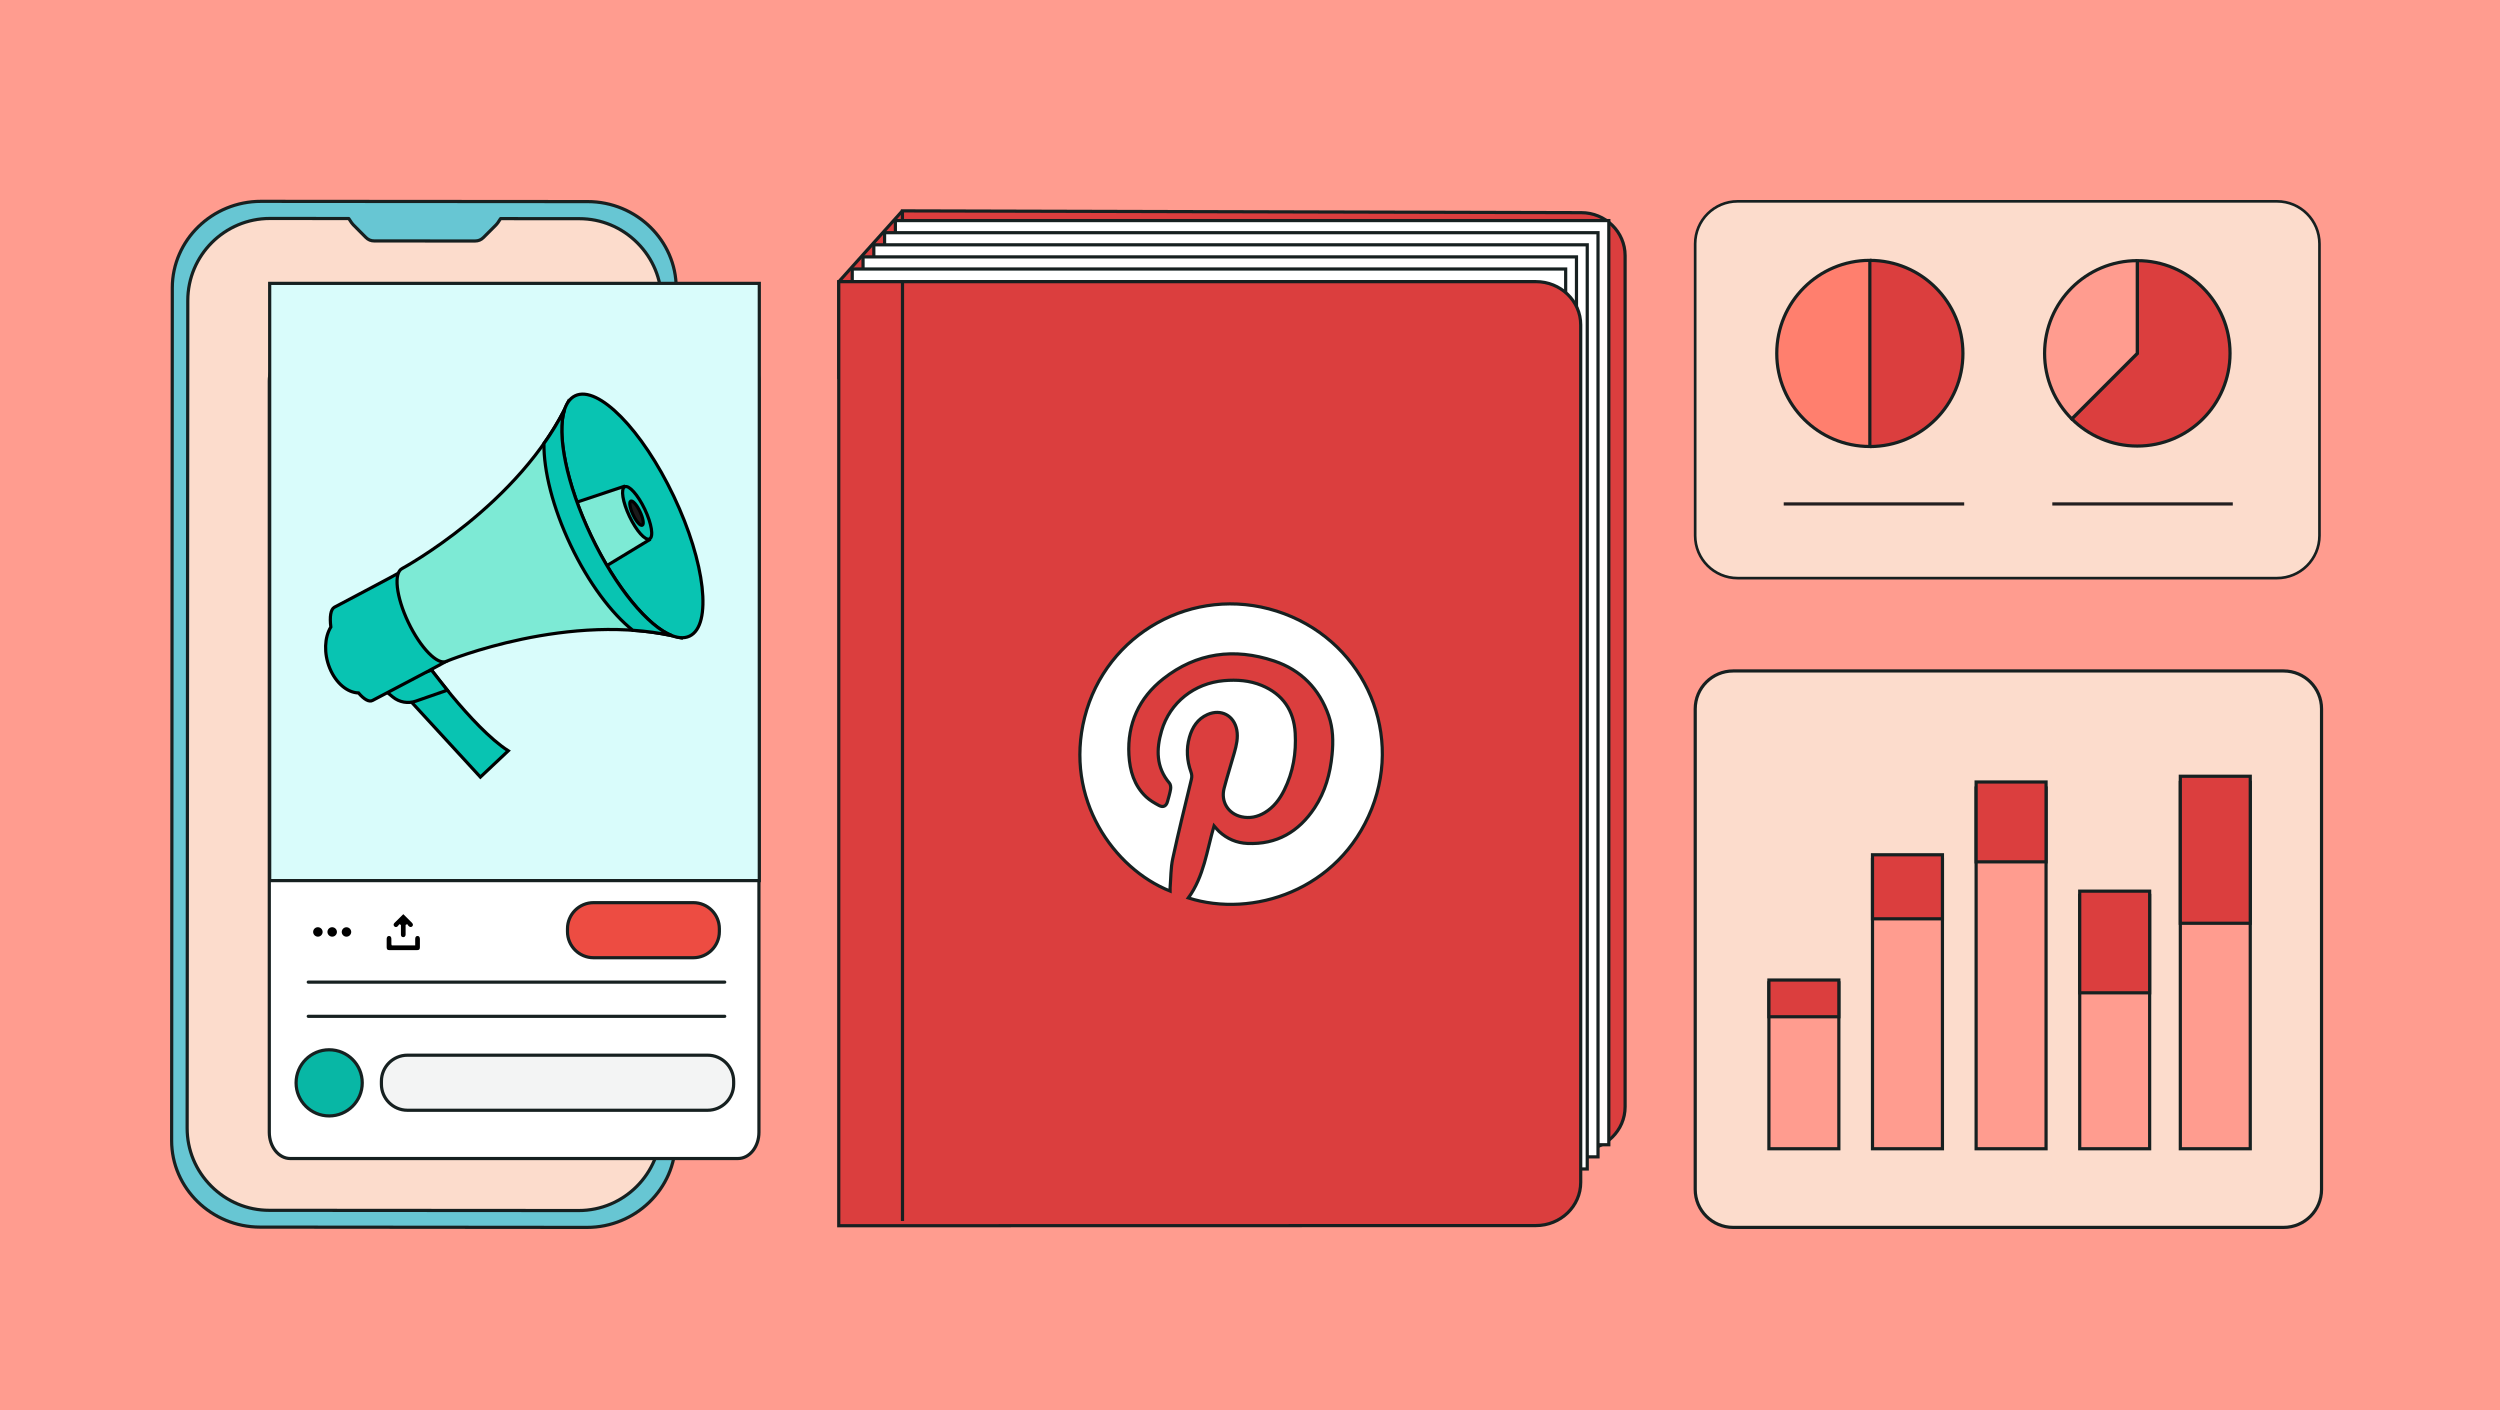 <svg xmlns="http://www.w3.org/2000/svg" xmlns:xlink="http://www.w3.org/1999/xlink" version="1.1" x="0px" y="0px" viewBox="0 0 780 440" xml:space="preserve"> <g id="Background"> </g> <g id="GRAPHICS"> </g> <g id="PHOTO"> <rect x="-42.11" y="-23.7" fill="#FF9C8F" width="847.43" height="483.1"></rect> </g> <g id="Layer_4"> <g> <g> <g> <path fill-rule="evenodd" clip-rule="evenodd" fill="#67C6D3" stroke="#182020" stroke-linecap="round" stroke-linejoin="round" stroke-miterlimit="10" d=" M183.36,62.9l-23.14-0.02l-55.65-0.04l-23.14-0.02c-15.21-0.01-27.65,12.12-27.67,26.96l-0.21,266.08 c-0.01,14.84,12.42,26.99,27.62,27l101.93,0.09c15.21,0.01,27.65-12.12,27.67-26.97l0.21-266.08 C210.99,75.07,198.56,62.91,183.36,62.9z"></path> <path fill-rule="evenodd" clip-rule="evenodd" fill="#FCDCCC" stroke="#162020" stroke-linecap="round" stroke-linejoin="round" stroke-miterlimit="10" d=" M84,377.62c-6.82-0.01-13.25-2.69-18.1-7.55c-4.85-4.86-7.52-11.29-7.51-18.11l0.2-258.19c0.01-14.12,11.5-25.61,25.62-25.61 l24.61,0.02l0.88,1.33c0.13,0.2,0.3,0.4,0.51,0.61l3.93,3.95c0.75,0.75,1.59,1.1,2.65,1.1l31.4,0.02c1.06,0,1.91-0.35,2.66-1.1 l3.93-3.93c0.2-0.2,0.37-0.4,0.51-0.61l0.88-1.34l24.59,0.02c6.82,0.01,13.25,2.69,18.1,7.55c4.85,4.86,7.52,11.29,7.51,18.11 l-0.2,258.19c-0.01,14.12-11.5,25.61-25.62,25.61L84,377.62z"></path> </g> <path fill="#FFFFFF" stroke="#162020" stroke-linecap="round" stroke-linejoin="round" stroke-miterlimit="10" d="M90.57,110.67 h139.67c3.62,0,6.55,3.67,6.55,8.19v234.41c0,4.52-2.93,8.19-6.55,8.19H90.57c-3.62,0-6.55-3.67-6.55-8.19V118.86 C84.02,114.34,86.95,110.67,90.57,110.67z"></path> <rect x="84.14" y="88.41" fill="#D9FCFB" stroke="#162020" stroke-miterlimit="10" width="152.76" height="186.34"></rect> <line fill="#CBCAEC" stroke="#162020" stroke-linecap="round" stroke-linejoin="round" stroke-miterlimit="10" x1="96.18" y1="306.42" x2="226.11" y2="306.42"></line> <line fill="#CBCAEC" stroke="#162020" stroke-linecap="round" stroke-linejoin="round" stroke-miterlimit="10" x1="96.18" y1="317.09" x2="226.11" y2="317.09"></line> <circle fill="#08B7A5" stroke="#162020" stroke-miterlimit="10" cx="102.7" cy="337.85" r="10.32"></circle> <path fill="#F3F4F4" stroke="#162020" stroke-linecap="round" stroke-linejoin="round" stroke-miterlimit="10" d="M220.77,346.4 h-93.64c-4.49,0-8.13-3.64-8.13-8.13v-0.92c0-4.49,3.64-8.13,8.13-8.13h93.64c4.49,0,8.13,3.64,8.13,8.13v0.92 C228.89,342.76,225.26,346.4,220.77,346.4z"></path> <path fill="#ED4C42" stroke="#162020" stroke-linecap="round" stroke-linejoin="round" stroke-miterlimit="10" d="M216.31,298.81 h-31.12c-4.49,0-8.13-3.64-8.13-8.13v-0.92c0-4.49,3.64-8.13,8.13-8.13h31.12c4.49,0,8.13,3.64,8.13,8.13v0.92 C224.43,295.17,220.79,298.81,216.31,298.81z"></path> <g> <g> <path stroke="#FFFFFF" stroke-width="0.5" stroke-miterlimit="10" d="M122.4,294.71c2.28,0,4.55,0,6.89,0c0-0.6,0-1.19,0-1.77 c0-0.72,0.39-1.17,0.98-1.17c0.6,0,0.98,0.45,0.99,1.17c0,0.87,0.01,1.74,0,2.62c-0.01,0.77-0.38,1.14-1.16,1.14 c-2.85,0-5.7,0-8.55,0c-0.78,0-1.16-0.37-1.16-1.14c-0.01-0.89-0.01-1.78,0-2.67c0.01-0.67,0.41-1.12,0.99-1.12 c0.58,0,0.97,0.45,0.98,1.12c0.01,0.58,0.01,1.15,0.01,1.73C122.36,294.63,122.37,294.65,122.4,294.71z"></path> <path stroke="#FFFFFF" stroke-width="0.5" stroke-miterlimit="10" d="M124.67,288.67c-0.13,0.17-0.25,0.35-0.4,0.5 c-0.44,0.42-1.02,0.43-1.41,0.04c-0.4-0.4-0.42-0.97,0.01-1.41c0.96-0.97,1.94-1.92,2.95-2.92c0.11,0.1,0.23,0.2,0.34,0.31 c0.84,0.84,1.68,1.67,2.52,2.51c0.51,0.51,0.54,1.1,0.1,1.52c-0.42,0.4-1,0.35-1.49-0.14c-0.13-0.13-0.21-0.29-0.32-0.44 c-0.06,0.03-0.11,0.06-0.17,0.09c0,0.66,0,1.32,0,1.99c0,0.3,0.01,0.59,0,0.89c-0.02,0.63-0.44,1.05-1.01,1.04 c-0.56-0.01-0.95-0.42-0.95-1.04c-0.01-0.95,0-1.9,0-2.85C124.77,288.73,124.72,288.7,124.67,288.67z"></path> <path d="M100.66,290.78c-0.01,0.81-0.68,1.47-1.49,1.46c-0.81-0.01-1.47-0.68-1.47-1.49c0.01-0.81,0.68-1.47,1.49-1.46 C100.01,289.3,100.67,289.98,100.66,290.78z"></path> <path d="M105.12,290.78c-0.01,0.81-0.68,1.47-1.49,1.46c-0.81-0.01-1.47-0.68-1.47-1.49c0.01-0.81,0.68-1.47,1.49-1.46 C104.46,289.3,105.13,289.98,105.12,290.78z"></path> <path d="M108.11,289.3c0.81,0.01,1.47,0.68,1.47,1.48c-0.01,0.81-0.68,1.47-1.49,1.47c-0.81-0.01-1.47-0.68-1.47-1.48 C106.63,289.96,107.3,289.29,108.11,289.3z"></path> </g> </g> <g> <path fill="#08C4B2" stroke="#000000" stroke-miterlimit="10" d="M158.58,234.25l-8.7,8.2l-26.85-29.22l8.73-8.05 C131.76,205.18,147.31,227.06,158.58,234.25z"></path> <path fill="#08C4B2" stroke="#000000" stroke-miterlimit="10" d="M118.67,214.27l3.9,3.2c0.99,0.81,2.17,1.35,3.43,1.58 c1.26,0.22,2.56,0.12,3.76-0.3l9.79-3.41l-4.92-6.26L118.67,214.27z"></path> <path fill="#08C4B2" stroke="#000000" stroke-miterlimit="10" d="M104.33,189.46c-1.17,0.65-1.51,2.97-1.11,6.17 c-1.98,3.2-2.23,8.2-0.35,12.82c1.93,4.72,5.54,7.66,8.99,7.75c1.71,2,3.29,2.93,4.37,2.34c2.26-1.26,16.85-8.77,23.05-12.22 l-11.93-29.15C120.17,181.17,106.59,188.21,104.33,189.46L104.33,189.46z"></path> <path fill="#7DEAD5" stroke="#000000" stroke-miterlimit="10" d="M125.5,177.36c-2.75,1.31-1.92,8.81,1.88,16.79 c3.8,7.98,9.15,13.49,11.9,12.18c0,0,38.66-15.95,72.9-7.42l-34.92-73.42C162.27,157.44,125.5,177.36,125.5,177.36L125.5,177.36 z"></path> <path fill="#08C4B2" stroke="#000000" stroke-miterlimit="10" d="M215.14,198.47c7.13-3.39,4.92-22.93-4.93-43.64 c-9.85-20.71-23.61-34.75-30.74-31.36c-7.13,3.39-4.92,22.93,4.93,43.64C194.25,187.82,208.01,201.86,215.14,198.47z"></path> <path fill="#7DEAD5" stroke="#000000" stroke-miterlimit="10" d="M194.63,151.78l7.93,16.67l-13.2,8.01 c-1.72-2.92-3.39-6.05-4.96-9.35c-1.69-3.54-3.15-7.05-4.38-10.45L194.63,151.78z"></path> <path fill="#08C4B2" stroke="#000000" stroke-miterlimit="10" d="M202.66,168.15c1.32-0.63,0.65-4.78-1.49-9.27 c-2.14-4.49-4.94-7.63-6.25-7c-1.32,0.63-0.65,4.78,1.49,9.27C198.55,165.64,201.35,168.78,202.66,168.15z"></path> <path fill="#1A1A1A" stroke="#000000" stroke-miterlimit="10" d="M200.39,163.88c0.6-0.28,0.27-2.2-0.72-4.28 c-0.99-2.08-2.28-3.54-2.87-3.26s-0.27,2.2,0.72,4.28C198.51,162.71,199.79,164.16,200.39,163.88z"></path> <path fill="#08C4B2" stroke="#000000" stroke-miterlimit="10" d="M184.4,167.11c7.72,16.23,17.85,28.37,25.3,31.23 c-4.05-0.86-8.16-1.43-12.29-1.7c-6.63-5.27-13.77-14.75-19.36-26.51c-5.59-11.76-8.44-23.28-8.34-31.75 c2.4-3.38,4.55-6.92,6.44-10.6C173.65,135.36,176.68,150.87,184.4,167.11L184.4,167.11z"></path> </g> </g> <g> <polygon fill="#DB3E3E" stroke="#162020" stroke-miterlimit="10" points="281.28,66.07 261.7,87.9 261.7,117.19 310.9,67.99 "></polygon> <g> <path fill="#DB3E3E" stroke="#162020" stroke-miterlimit="10" d="M281.56,65.79l211.78,0.56c7.56,0,13.69,6,13.69,13.4v265.58 c0,7.4-6.13,13.39-13.69,13.4l-212.9,0.05L281.56,65.79z"></path> <g> <rect x="279.36" y="68.82" fill="#FFFFFF" stroke="#162020" stroke-miterlimit="10" width="222.59" height="288.34"></rect> <rect x="275.99" y="72.6" fill="#FFFFFF" stroke="#162020" stroke-miterlimit="10" width="222.59" height="288.34"></rect> <rect x="272.63" y="76.38" fill="#FFFFFF" stroke="#162020" stroke-miterlimit="10" width="222.59" height="288.34"></rect> <rect x="269.27" y="80.15" fill="#FFFFFF" stroke="#162020" stroke-miterlimit="10" width="222.59" height="288.34"></rect> <rect x="265.9" y="83.93" fill="#FFFFFF" stroke="#162020" stroke-miterlimit="10" width="222.59" height="288.34"></rect> </g> <path fill="#DB3E3E" stroke="#162020" stroke-miterlimit="10" d="M261.7,87.87h217.5c7.72,0,13.98,6.04,13.98,13.49v267.53 c0,7.45-6.26,13.49-13.98,13.49l-217.51,0.05V87.87z"></path> <g id="ZbGUHj_00000065758267696537000430000015394308146763536003_"> <g> <g> <path fill="#FFFFFF" stroke="#162020" stroke-miterlimit="10" d="M365.07,278.01c-17.54-6.95-33.1-28.76-26.67-54.18 c6.63-26.2,33.9-41.42,59.9-33.17c26.2,8.31,39.71,36.45,29.66,61.71c-10.17,25.56-37.3,34.15-57.2,27.78 c4.87-6.7,5.77-14.78,8.02-22.49c0.56,0.63,1.01,1.23,1.56,1.74c2.5,2.32,5.5,3.61,8.87,3.75 c9.12,0.39,15.99-3.62,20.94-11.1c3.32-5.02,4.87-10.66,5.45-16.59c0.41-4.12,0.32-8.2-1.05-12.16 c-2.92-8.43-8.67-14.28-17.03-17.08c-12.39-4.15-24.22-2.61-34.6,5.58c-7.54,5.95-11.24,14.01-10.7,23.74 c0.28,4.94,1.63,9.56,5.37,13.09c1.16,1.09,2.6,1.91,4.02,2.68c1.32,0.71,2.27,0.19,2.66-1.26c0.35-1.29,0.75-2.57,0.96-3.88 c0.09-0.59-0.01-1.42-0.37-1.85c-4.2-4.95-4.12-10.58-2.44-16.33c2.6-8.84,10.22-14.82,19.43-15.63 c4.06-0.35,8.03-0.07,11.8,1.49c6.59,2.73,10.04,7.83,10.45,14.87c0.36,6.19-0.64,12.18-3.42,17.79 c-1.42,2.86-3.3,5.37-6.1,7.04c-2.25,1.34-4.67,1.86-7.24,1.28c-4.17-0.94-6.51-4.73-5.41-8.93 c0.97-3.72,2.15-7.38,3.19-11.08c0.64-2.3,1.21-4.63,0.76-7.05c-0.84-4.54-4.92-6.7-9.16-4.83 c-3.09,1.37-4.73,3.96-5.62,7.08c-1.04,3.66-0.78,7.31,0.49,10.87c0.27,0.75,0.32,1.42,0.13,2.21 c-1.98,8.25-4.04,16.48-5.82,24.77c-0.64,2.95-0.58,6.05-0.83,9.09C365.05,277.3,365.07,277.64,365.07,278.01z"></path> </g> </g> </g> </g> <line fill="#FF9C8F" stroke="#162020" stroke-miterlimit="10" x1="281.58" y1="87.97" x2="281.58" y2="380.95"></line> </g> <g> <path fill="#FCDCCC" stroke="#162020" stroke-linecap="round" stroke-linejoin="round" stroke-miterlimit="10" d="M712.48,382.95 H540.75c-6.54,0-11.84-5.3-11.84-11.84V221.18c0-6.54,5.3-11.84,11.84-11.84h171.73c6.54,0,11.84,5.3,11.84,11.84V371.1 C724.32,377.65,719.02,382.95,712.48,382.95z"></path> <rect x="551.9" y="306.64" fill="#FF9C8F" stroke="#162020" stroke-miterlimit="10" width="21.82" height="51.77"></rect> <rect x="551.9" y="305.77" fill="#DB3E3E" stroke="#162020" stroke-miterlimit="10" width="21.82" height="11.46"></rect> <rect x="584.22" y="268.2" fill="#FF9C8F" stroke="#162020" stroke-miterlimit="10" width="21.82" height="90.21"></rect> <rect x="584.22" y="266.69" fill="#DB3E3E" stroke="#162020" stroke-miterlimit="10" width="21.82" height="19.98"></rect> <rect x="616.55" y="245.87" fill="#FF9C8F" stroke="#162020" stroke-miterlimit="10" width="21.82" height="112.54"></rect> <rect x="616.55" y="243.98" fill="#DB3E3E" stroke="#162020" stroke-miterlimit="10" width="21.82" height="24.92"></rect> <rect x="648.87" y="279.37" fill="#FF9C8F" stroke="#162020" stroke-miterlimit="10" width="21.82" height="79.04"></rect> <rect x="648.87" y="278.04" fill="#DB3E3E" stroke="#162020" stroke-miterlimit="10" width="21.82" height="31.72"></rect> <rect x="680.26" y="244.11" fill="#FF9C8F" stroke="#162020" stroke-miterlimit="10" width="21.82" height="114.3"></rect> <rect x="680.26" y="242.19" fill="#DB3E3E" stroke="#162020" stroke-miterlimit="10" width="21.82" height="45.87"></rect> </g> <g> <path fill="#FCDCCC" stroke="#162020" stroke-width="0.834" stroke-linecap="round" stroke-linejoin="round" stroke-miterlimit="10" d=" M710.43,180.37h-168.3c-7.31,0-13.24-5.93-13.24-13.24V76.06c0-7.31,5.93-13.24,13.24-13.24h168.3c7.31,0,13.24,5.93,13.24,13.24 v91.07C723.67,174.44,717.74,180.37,710.43,180.37z"></path> <g> <path fill="#DB3E3E" stroke="#162020" stroke-miterlimit="10" d="M666.84,81.32v28.93l-20.45,20.45 c5.23,5.23,12.47,8.47,20.45,8.47c15.98,0,28.93-12.95,28.93-28.93S682.82,81.32,666.84,81.32z"></path> <path fill="#FF9C8F" stroke="#162020" stroke-miterlimit="10" d="M666.84,81.32c-15.98,0-28.93,12.95-28.93,28.93 c0,7.99,3.24,15.22,8.47,20.45l20.45-20.45V81.32z"></path> </g> <line fill="none" stroke="#231F20" stroke-miterlimit="10" x1="556.52" y1="157.23" x2="612.83" y2="157.23"></line> <line fill="none" stroke="#231F20" stroke-miterlimit="10" x1="640.32" y1="157.23" x2="696.63" y2="157.23"></line> <path fill="#DB3E3E" stroke="#162020" stroke-miterlimit="10" d="M583.39,81.24c16.04,0,29.04,13,29.04,29.04 s-13,29.04-29.04,29.04"></path> <path fill="#FF7F6E" stroke="#162020" stroke-miterlimit="10" d="M583.39,139.31c-16.04,0-29.04-13-29.04-29.04 s13-29.04,29.04-29.04V139.31z"></path> </g> </g> </g> </svg>